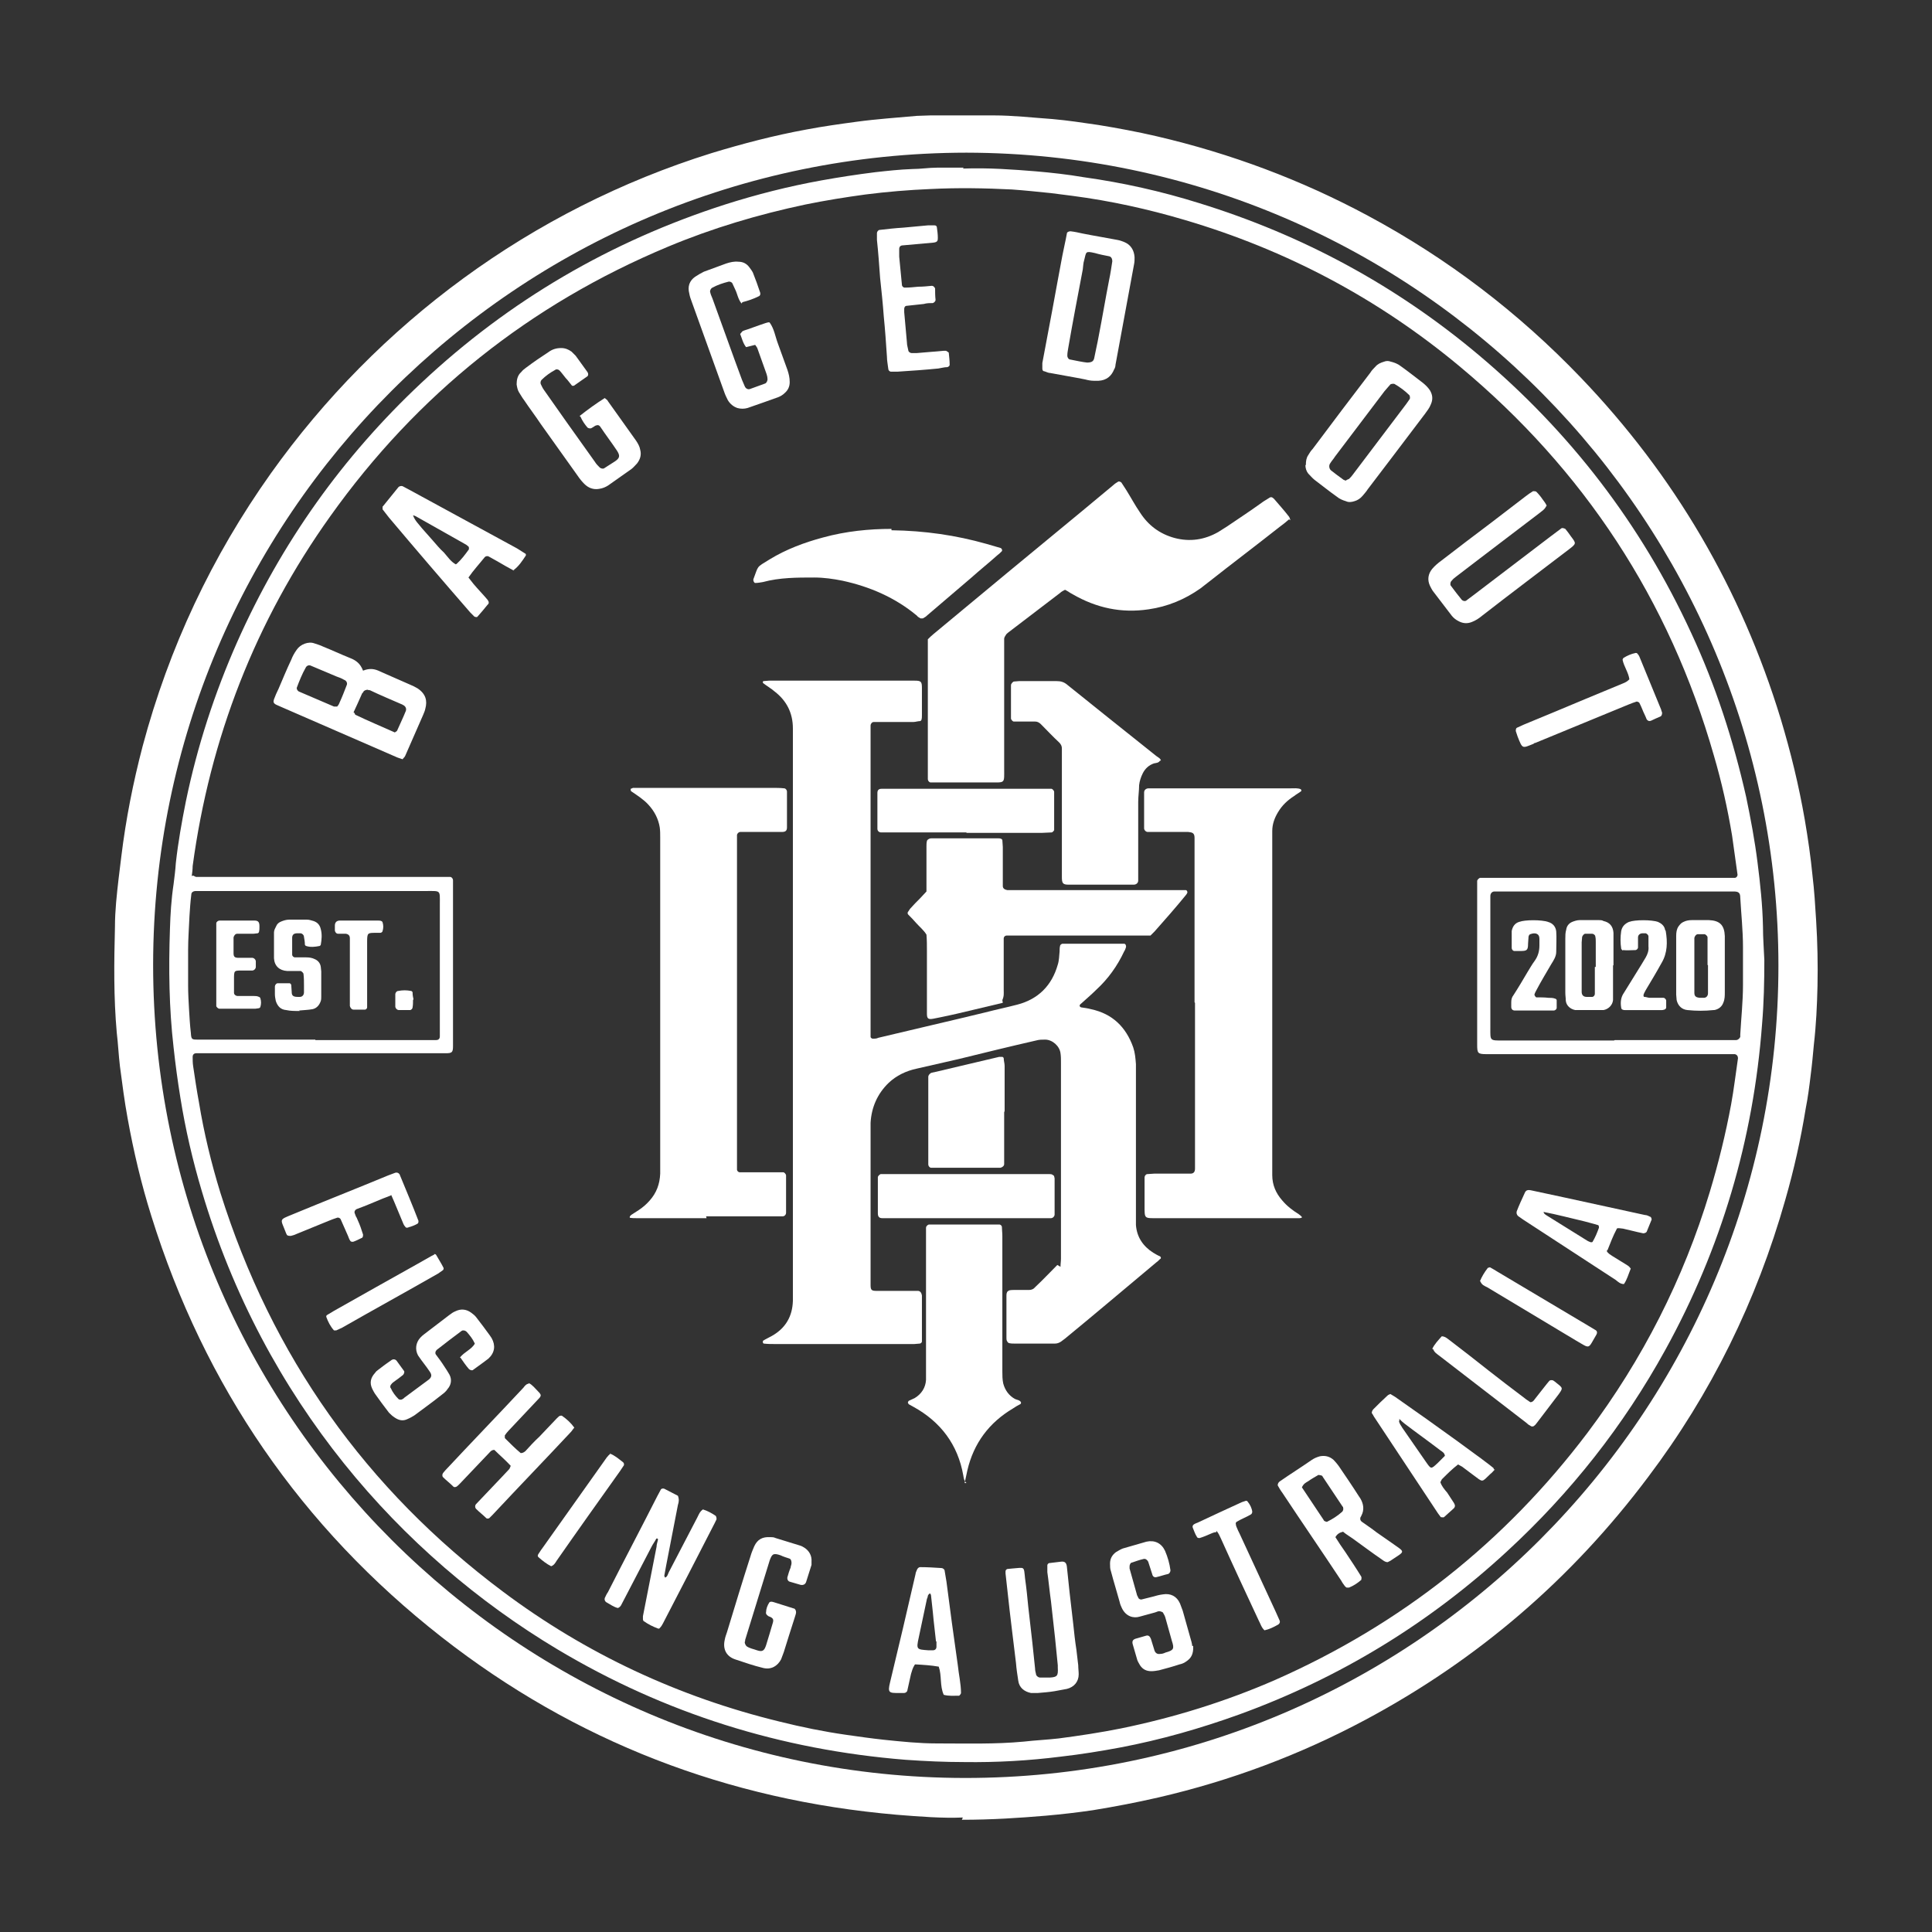 <svg viewBox="0 0 425.2 425.2" version="1.1" xmlns="http://www.w3.org/2000/svg">
  <rect x="0" y="0" width="425.2" height="425.2" fill="#333333" stroke="none"/>
  <defs>
    <style>
      .cls-1 {
        fill: #fff;
      }
    </style>
  </defs>
  
  <g>
    <g id="Layer_1">
      <g>
        <path d="M211.9,400c-4.4.2-9.5-.2-14.5-.6-37.2-3.2-70.8-16.1-100.2-39.1-30.9-24.2-52.2-55.2-63.9-92.7-2.2-7-3.9-14.2-5.2-21.4-.7-3.8-1.2-7.7-1.7-11.5-.3-2.5-.4-4.9-.7-7.4-.7-7.8-.6-15.5-.4-23.3,0-3.6.4-7.1.8-10.6.2-1.6.4-3.3.6-4.9,1-8.2,2.6-16.3,4.7-24.3,5.8-21.7,15.2-41.7,28.2-60,23.5-33,57.3-58.1,97-70.5,6.9-2.1,13.8-3.9,20.9-5.2,3.7-.7,7.3-1.2,11-1.7,4.4-.6,8.9-.9,13.3-1.3,1,0,2-.1,3-.1,4.6,0,9.3,0,13.9,0,4.3,0,8.6.5,12.9.8,3.4.3,6.7.8,10.1,1.3,4.3.7,8.6,1.5,12.9,2.5,16.3,3.8,31.8,9.6,46.5,17.5,17.5,9.4,33.1,21.3,46.8,35.6,20.6,21.5,35.3,46.6,44,75.1,2.2,7.3,4,14.7,5.3,22.2.7,4.1,1.3,8.2,1.7,12.3.4,3.3.6,6.6.8,9.9.3,4.8.4,9.6.3,14.4-.1,4.3-.3,8.6-.8,12.9-.2,2.2-.4,4.4-.7,6.7-.3,2.5-.6,4.9-1.1,7.4-1.1,6.8-2.6,13.5-4.5,20.1-6.3,22.2-16.3,42.6-30.2,61-16.8,22.4-37.5,40.2-62.2,53.4-14.4,7.7-29.6,13.4-45.6,17.1-4.8,1.1-9.5,2-14.4,2.8-3.4.5-6.9.9-10.3,1.2-5.9.5-11.9.9-18.5.9ZM212.7,33.6c-98.9.1-178.9,80.2-179,178.7,0,99.2,80.6,178.9,178.6,179,99.2.1,179.1-80.7,179.1-178.8,0-97.3-78.9-178.7-178.7-178.9Z" class="cls-1"></path>
        <path d="M211.9,37.1c5.9-.2,10.9.2,16,.6,3.5.3,7.1.7,10.6,1.3,8.6,1.2,17.1,3.1,25.4,5.7,22.7,7,43.3,18.1,61.5,33.4,20.1,16.9,35.8,37.3,46.8,61.2,5.4,11.6,9.3,23.7,12.1,36.1,1,4.8,1.9,9.6,2.5,14.4.6,4.7,1.1,9.4,1.2,14.1,0,2.5.2,5,.3,7.4,0,4.7-.1,9.4-.5,14.1-1.9,25.4-9,49.4-21.3,71.7-9.2,16.7-20.8,31.4-34.8,44.3-17.2,15.9-36.9,27.9-58.9,35.9-8.6,3.1-17.3,5.6-26.3,7.3-4.3.8-8.6,1.5-13,2-7.1.9-14.2,1.3-21.3,1.2-4.3,0-8.6-.2-12.9-.5-27.4-2.2-53-10.2-76.6-24.3-34.6-20.7-64.7-54.9-78.3-100.9-2-6.7-3.6-13.6-4.7-20.5-.6-3.7-1.1-7.4-1.5-11.1-1-8.7-1.1-17.3-.8-26,.1-3.3.3-6.6.8-9.9.2-1.6.4-3.1.5-4.7.5-4.5,1.3-9,2.2-13.5,2.5-12.1,6.3-23.8,11.3-35.1,9.7-21.8,23.2-40.8,40.6-57.1,19.3-18.1,41.6-31.1,66.8-39.2,6.9-2.2,14-4,21.2-5.3,3.9-.7,7.8-1.3,11.8-1.8,2.7-.3,5.4-.6,8.2-.7,1.8,0,3.6-.3,5.4-.3,2.2,0,4.5,0,5.9,0ZM42.5,192.7c.3.1.5.3.7.3.8,0,1.7,0,2.5,0,15.6,0,31.1,0,46.7,0,1.8,0,3.6,0,5.5,0,.4,0,.8,0,1.2,0,.3,0,.6.4.6.7,0,.5,0,1,0,1.5,0,11.4,0,22.8,0,34.3,0,.2,0,.5,0,.7,0,1.4-.2,1.6-1.6,1.6-.7,0-1.5,0-2.2,0-16.6,0-33.1,0-49.7,0-.7,0-1.3,0-2,0-.3,0-.7,0-1,0-.5,0-.8.3-.8.8,0,.7,0,1.3.1,2,.4,2.7.8,5.4,1.3,8.1,1.1,6.7,2.7,13.3,4.7,19.8,11.3,36,32,65.2,62.2,87.8,18.3,13.7,38.7,23.2,60.9,28.6,4.8,1.2,9.7,2.2,14.6,2.9,2.8.4,5.6.8,8.4,1.1,3.9.4,7.7.8,11.6.8,6.4,0,12.7.2,19.1-.4,2.6-.3,5.1-.4,7.7-.7,4.6-.6,9.2-1.3,13.7-2.2,11.7-2.4,23-5.9,34-10.7,27.6-12.2,50.5-30.3,68.7-54.4,12.1-16.1,21.1-33.8,26.9-53,1.9-6.3,3.5-12.8,4.7-19.3.6-3.3,1-6.7,1.5-10.1,0-.4-.2-.8-.7-.9-.8,0-1.7,0-2.5,0-16.7,0-33.4,0-50.1,0-.7,0-1.3,0-2,0-2,0-2.1-.2-2.1-2.1,0-11.5,0-23,0-34.5,0-.5,0-1,0-1.5,0-.3.4-.6.6-.7.8,0,1.7,0,2.5,0,17,0,34.1,0,51.1,0,.8,0,1.7,0,2.5,0,.3,0,.6-.3.6-.7-.4-2.9-.8-5.7-1.2-8.6-1-6-2.3-11.8-4-17.6-9.8-34.3-28.6-62.9-56-85.7-17.9-14.9-38.1-25.6-60.5-32.2-8.1-2.4-16.3-4.2-24.7-5.3-1.6-.2-3.1-.4-4.7-.6-2.9-.3-5.8-.6-8.6-.8-6-.3-11.9-.4-17.9-.1-4.8.2-9.6.6-14.3,1.2-4.4.6-8.8,1.3-13.2,2.2-10.4,2.2-20.5,5.2-30.3,9.3-30.4,12.7-55.2,32.5-74.3,59.3-16.5,23.1-26.5,48.9-30.3,77,0,.7-.1,1.5-.2,2.2ZM69.4,228.9c8,0,16,0,24.1,0,.8,0,1.7,0,2.5,0,.5,0,.8-.3.8-.8,0-.7,0-1.5,0-2.2,0-8.9,0-17.9,0-26.8,0-3.3.3-3-3.1-3-16.2,0-32.4,0-48.6,0-.7,0-1.3,0-2,0-.6,0-1,.3-1,.8-.2,1.6-.3,3.1-.4,4.7-.1,2.5-.3,5-.3,7.4,0,2.6,0,5.3,0,7.9,0,1.7.1,3.5.2,5.2.1,1.7.2,3.5.4,5.2.1,1.5.2,1.5,1.6,1.5.7,0,1.3,0,2,0,7.9,0,15.9,0,23.8,0ZM355.4,228.9h9.4c5,0,10.1,0,15.1,0,.7,0,1.5,0,2.2,0,.4,0,.8-.4.9-.7,0-.2,0-.3,0-.5.2-3.6.6-7.3.6-10.9,0-2.8,0-5.6,0-8.4,0-3.6-.4-7.3-.6-10.9,0-1-.4-1.3-1.4-1.3-.7,0-1.3,0-2,0-5.6,0-11.2,0-16.9,0-10.4,0-20.8,0-31.3,0-.8,0-1.7,0-2.5,0-.5,0-.9.4-.9,1,0,.6,0,1.2,0,1.7,0,9.1,0,18.2,0,27.3,0,2.9-.2,2.8,2.9,2.8,8.1,0,16.2,0,24.3,0Z" class="cls-1"></path>
        <path d="M233.4,278.8c0-.7.1-1.2.1-1.8,0-14.4,0-28.8,0-43.2,0-.7,0-1.3-.1-2-.2-1.6-1.8-3-3.4-3-.7,0-1.3,0-2,.2-5.7,1.3-11.4,2.7-17.1,4.1-3.1.7-6.1,1.4-9.2,2.1-2.3.5-4.4,1.5-6.1,3.1-2.5,2.4-3.8,5.4-4,8.8,0,.6,0,1.2,0,1.7,0,10.8,0,21.5,0,32.3,0,.6,0,1.2,0,1.7,0,1.1.2,1.3,1.3,1.3,2.5,0,5,0,7.4,0,.6,0,1.2,0,1.7,0,.5,0,.8.4.9,1,0,0,0,.2,0,.2,0,3.1,0,6.1,0,9.2,0,.2,0,.5,0,.7,0,.3-.3.5-.5.5-.4,0-.8.1-1.2.1-1.8,0-3.6,0-5.5,0-8.4,0-16.7,0-25.1,0-.8,0-1.6,0-2.5-.1,0,0-.2-.1-.2-.2,0-.1,0-.4,0-.4.6-.4,1.3-.7,2-1.1,3-1.7,4.5-4.3,4.6-7.7,0-.7,0-1.5,0-2.2,0-38.6,0-77.3,0-115.9,0-2.6,0-5.3,0-7.9,0-3.4-1.4-6.1-4-8.1-.8-.7-1.7-1.2-2.6-1.9,0,0,0-.1,0-.2,0,0,0-.2.1-.2.4,0,.8-.1,1.2-.1,3.1,0,6.1,0,9.2,0,7,0,13.9,0,20.9,0,.7,0,1.3,0,2,0,1.4,0,1.6.2,1.6,1.6,0,2,0,4,0,6,0,.3,0,.7-.1,1,0,.1-.2.3-.3.3-.5,0-1,.2-1.5.2-2.3,0-4.6,0-7,0-.6,0-1.2,0-1.7,0-.4,0-.7.4-.7.8,0,.7,0,1.3,0,2,0,21.4,0,42.9,0,64.3,0,.7,0,1.5,0,2.2,0,.2.3.4.5.4.4,0,.8,0,1.2-.2,7.9-1.9,15.8-3.7,23.6-5.6,2.3-.6,4.7-1.1,7-1.7,4.6-1.2,7.6-4.2,8.9-8.8.3-.9.3-2,.4-2.9,0-.4,0-.8.1-1.2,0-.2.2-.4.5-.5.2,0,.5,0,.7,0,4.1,0,8.1,0,12.2,0,.2,0,.5,0,.7,0,.3,0,.5.4.4.8-.1.3-.2.6-.4.9-1.5,3.2-3.5,6-6.1,8.4-1.1,1.1-2.3,2.1-3.5,3.2-.1,0-.2.3-.2.4,0,.1.2.2.3.3.7.1,1.5.2,2.2.4,4.7,1,7.7,3.9,9.3,8.4.4,1.2.5,2.4.6,3.7,0,.7,0,1.5,0,2.2,0,10.2,0,20.4,0,30.5,0,.9,0,1.8,0,2.7.2,2.7,1.6,4.7,3.8,6.1.5.3,1,.6,1.5.8.2.1.3.5,0,.6-.3.3-.6.6-.9.8-6.7,5.6-13.3,11.2-20,16.7-.3.2-.5.4-.8.6-.4.3-.9.5-1.4.5-.9,0-1.8,0-2.7,0-2.1,0-4.1,0-6.2,0-.4,0-.8,0-1.2-.1-.2,0-.4-.3-.5-.5-.1-.2-.1-.5-.1-.7,0-3.1,0-6.1,0-9.2,0-.2,0-.5.1-.7,0-.2.3-.4.5-.5.4-.1.8-.1,1.2-.1,1.1,0,2.2,0,3.2,0,.5,0,1-.2,1.3-.6,1.7-1.6,3.3-3.3,4.9-4.9Z" class="cls-1"></path>
        <path d="M262.9,220.6c0-11.3,0-22.7,0-34,0-.7,0-1.5,0-2.2,0-1.1-.5-1.2-1.4-1.3-1.7,0-3.5,0-5.2,0-1.2,0-2.5,0-3.7,0-.4,0-.8-.4-.8-.8,0-2.6,0-5.3,0-7.9,0-.6.5-.9,1-.9.7,0,1.3,0,2,0,9.8,0,19.5,0,29.3,0,.7,0,1.5-.1,2.2.2,0,0,0,.1.1.2,0,0,0,.2,0,.2-.5.4-1.1.7-1.6,1.1-1.4.9-2.6,2-3.5,3.5-.8,1.3-1.3,2.7-1.3,4.2,0,.7,0,1.5,0,2.2,0,23.8,0,47.6,0,71.5,0,.7,0,1.3,0,2,0,2.2.8,4,2.2,5.6,1,1.2,2.3,2.2,3.6,3,.3.2.5.4.7.6,0,0,0,.2,0,.2-.1,0-.3.1-.5.1-.6,0-1.2,0-1.7,0-9.8,0-19.7,0-29.5,0-3,0-2.9.2-2.9-2.8,0-1.8,0-3.6,0-5.5,0-.2,0-.5,0-.7,0-.3.3-.7.6-.7.5,0,1-.1,1.5-.1,2.2,0,4.3,0,6.5,0,.5,0,1,0,1.5,0,.7,0,1-.4,1-1.1,0-.8,0-1.7,0-2.5,0-11.3,0-22.7,0-34Z" class="cls-1"></path>
        <path d="M155.5,268.1c-5.1,0-10.3,0-15.4,0-.5,0-1,0-1.5-.1,0,0,0-.2,0-.2,0-.1.2-.3.3-.4.6-.4,1.1-.7,1.7-1.1.9-.6,1.7-1.3,2.4-2.1,1.5-1.7,2.2-3.6,2.3-5.9,0-.3,0-.7,0-1,0-24.3,0-48.6,0-73,0-.7,0-1.5-.1-2.2-.3-1.9-1.2-3.6-2.5-5-1.1-1.2-2.4-2-3.7-2.9-.1,0-.2-.2-.2-.4,0,0,0-.2,0-.2.1,0,.3-.1.5-.2.7,0,1.3,0,2,0,9.6,0,19.2,0,28.8,0,.8,0,1.6,0,2.5.1.3,0,.6.4.6.7,0,0,0,.2,0,.2,0,2.6,0,5.1,0,7.7,0,.7-.3,1-1.1,1-.7,0-1.3,0-2,0-1.9,0-3.8,0-5.7,0-.5,0-1,0-1.5,0-.3,0-.6.3-.7.6,0,.7,0,1.5,0,2.2,0,5,0,9.9,0,14.9,0,18,0,36.1,0,54.1,0,.8,0,1.7,0,2.5,0,.3.3.6.6.6.6,0,1.2,0,1.7,0,2.1,0,4.1,0,6.2,0,.6,0,1.2,0,1.7,0,.2,0,.6.4.6.7,0,2.7,0,5.5,0,8.2,0,.4-.3.8-.8.8-.7,0-1.5,0-2.2,0-4.9,0-9.8,0-14.6,0Z" class="cls-1"></path>
        <path d="M283.7,114.3c-.7.6-1.3,1.1-2,1.6-5.2,4.1-10.5,8.1-15.7,12.2-.6.5-1.2.9-1.8,1.4-3.4,2.4-7.2,4-11.4,4.6-6,.9-11.5-.3-16.7-3.3-.6-.3-1.1-.7-1.7-1-.4.2-.8.4-1.1.7-3.8,2.9-7.6,5.8-11.4,8.7-.2.2-.4.3-.5.5-.2.3-.4.6-.4.9,0,.7,0,1.5,0,2.2,0,8.8,0,17.5,0,26.3,0,3.4.3,3.1-3.1,3.1-3.8,0-7.6,0-11.4,0-.6,0-1.2,0-1.7,0-.3,0-.6-.4-.6-.7,0-.2,0-.3,0-.5,0-.5,0-1,0-1.5,0-8.9,0-17.7,0-26.6,0-.7,0-1.5,0-2.2.4-.4.8-.8,1.3-1.2,10.8-9,21.7-18,32.5-26.9,2.4-2,4.7-3.9,7.1-5.9.3-.3.7-.5,1-.7.1-.1.5,0,.7.2.4.6.7,1.1,1.1,1.7,1,1.6,1.9,3.3,3,4.9,1.8,2.8,4.3,4.7,7.6,5.6,3.4.9,6.6.4,9.6-1.3.6-.4,1.3-.8,1.9-1.2,2.5-1.7,5.1-3.4,7.6-5.2.5-.4,1.1-.7,1.7-1.1.4-.3.7-.2,1.1.2,1.1,1.3,2.2,2.5,3.2,3.8.2.2.3.6.4.9Z" class="cls-1"></path>
        <path d="M220.7,220.7c-2.1.5-4.2,1-6.3,1.5-2.5.6-5,1.2-7.5,1.7-.5.1-1,.2-1.5.3-1.1.2-1.4,0-1.4-1.1,0-1.7,0-3.3,0-5,0-3,0-6,0-8.9,0-1.2,0-2.3-.1-3.5-.6-1-1.5-1.7-2.3-2.6-.5-.6-1.1-1.2-1.7-1.8-.2-.2-.2-.5,0-.7.1-.2.3-.4.4-.6.7-.8,1.5-1.6,2.2-2.3.5-.5.9-1,1.4-1.5,0-.6,0-1.1,0-1.7,0-2.7,0-5.5,0-8.2,0-.4,0-.8.1-1.2,0-.2.3-.4.5-.5.2-.1.5-.1.7-.1,4.8,0,9.6,0,14.4,0,.2,0,.5,0,.7.1.1,0,.3.2.3.3,0,.5.1,1,.1,1.5,0,2.5,0,5,0,7.4,0,.4,0,.8,0,1.2,0,.6.5.8,1,.9.3,0,.7,0,1,0,.7,0,1.3,0,2,0,11.3,0,22.5,0,33.8,0,.8,0,1.6,0,2.5,0,.2,0,.4.4.3.6-.1.2-.2.4-.4.6-2.2,2.7-4.5,5.3-6.8,7.9-.3.3-.6.6-.9.9-.9,0-1.8,0-2.7,0-8.9,0-17.9,0-26.8,0-.7,0-1.5,0-2.2,0-.3,0-.6.3-.6.6,0,.7,0,1.3,0,2,0,3.1,0,6.3,0,9.4,0,.7.1,1.3-.3,2.2Z" class="cls-1"></path>
        <path d="M212.7,326.4c-.6-.6-.6-1.2-.7-1.7-1.2-6.8-5-11.8-11-15.1-.3-.2-.6-.3-.9-.5-.1,0-.2-.2-.3-.4,0-.1.1-.3.2-.4.4-.2.9-.4,1.3-.6,1.5-.9,2.4-2.3,2.5-4,0-.7,0-1.5,0-2.2,0-9.6,0-19.2,0-28.8,0-.8,0-1.7,0-2.5,0-.3.3-.6.6-.7.3,0,.7,0,1,0,4.5,0,9.1,0,13.6,0,.3,0,.7,0,1,0,.2,0,.5.3.5.5,0,.6.1,1.3.1,2,0,4.1,0,8.3,0,12.4,0,5.8,0,11.6,0,17.4,0,.9,0,1.8.2,2.7.4,1.5,1.3,2.7,2.6,3.4.4.2,1,.2,1.3.7,0,0,0,.2,0,.2,0,0,0,.1-.1.2-.6.3-1.1.6-1.7,1-5.2,3.1-8.6,7.6-10,13.6-.2.9-.4,1.8-.6,2.8Z" class="cls-1"></path>
        <path d="M255.3,167.4c-.3.5-.8.5-1.3.6-1.2.4-2,1.2-2.5,2.2-.4.8-.7,1.7-.8,2.6,0,1.2-.2,2.5-.2,3.7,0,5,0,10.1,0,15.1,0,.7,0,1.5,0,2.2,0,.5-.4.9-1,.9-.4,0-.8,0-1.2,0-4.1,0-8.3,0-12.4,0-.2,0-.5,0-.7,0-1.3,0-1.5-.3-1.5-1.7,0-.7,0-1.3,0-2,0-8,0-16,0-24.1,0-.7,0-1.5,0-2.2,0-.5-.2-.9-.6-1.3-1.4-1.3-2.7-2.7-4-4-.4-.4-.8-.6-1.3-.6-1.1,0-2.1,0-3.2,0-.5,0-1,0-1.5,0-.2,0-.6-.4-.6-.7,0,0,0-.2,0-.2,0-2.3,0-4.6,0-6.9,0-.2,0-.4.1-.5.1-.2.3-.4.5-.5.4,0,.8-.1,1.2-.1,2.7,0,5.5,0,8.2,0,1,0,1.7.2,2.5.9,2.7,2.2,5.4,4.3,8.1,6.5,3.8,3,7.6,6.1,11.4,9.1.4.3.9.5,1,1Z" class="cls-1"></path>
        <path d="M196.2,116.7c7.3.1,14.2,1.1,20.9,3,1,.3,2.1.6,3.1.9.3.1.5.6.2.8-.3.3-.6.6-.9.8-1.9,1.7-3.9,3.3-5.8,5-3.2,2.7-6.4,5.5-9.6,8.2-.3.3-.6.5-1,.7-.1,0-.3,0-.5,0-.3-.2-.6-.3-.8-.6-4.8-4-10.4-6.4-16.4-7.7-2-.4-4.1-.7-6.2-.7-3.8,0-7.6,0-11.3,1-.6.1-1.1.2-1.7.2-.2,0-.4-.4-.4-.6,0,0,0-.2,0-.2,1.2-3.1.5-2.5,3.6-4.4,3.6-2.2,7.6-3.7,11.7-4.8,5.1-1.4,10.2-1.9,15.1-1.9Z" class="cls-1"></path>
        <path d="M212.5,268.1c-5.4,0-10.7,0-16.1,0-.7,0-1.5,0-2.2,0-.7,0-1-.3-1-1.1,0-2.6,0-5.3,0-7.9,0-.3.4-.6.6-.7.8,0,1.6,0,2.5,0,10.9,0,21.8,0,32.7,0,.7,0,1.3,0,2,0,.2,0,.5,0,.7.2.1,0,.3.2.3.3,0,.1.1.3.1.5,0,2.6,0,5.3,0,7.9,0,.4-.4.8-.8.8-.7,0-1.5,0-2.2,0-5.5,0-11.1,0-16.6,0Z" class="cls-1"></path>
        <path d="M221,244.5c0,3.4,0,6.8,0,10.2,0,.5,0,1,0,1.5,0,.4-.4.7-.8.8-.2,0-.5,0-.7,0-4.5,0-9.1,0-13.6,0-.3,0-.7,0-1,0-.3,0-.6-.4-.6-.7,0-.4,0-.8,0-1.2,0-1.3,0-2.6,0-4,0-4.2,0-8.4,0-12.6,0-.5,0-1,0-1.5,0-.4.4-.8.7-.9.2,0,.3-.1.5-.1,4.8-1.1,9.6-2.3,14.4-3.4.2,0,.5,0,.7,0,.1,0,.3.2.3.3,0,.6.2,1.1.2,1.7,0,3.4,0,6.8,0,10.2Z" class="cls-1"></path>
        <path d="M212.7,183.2c-5.5,0-11.1,0-16.6,0-.7,0-1.5,0-2.2,0-.4,0-.8-.3-.8-.8,0-2.6,0-5.3,0-7.9,0-.6.3-.9.9-.9.7,0,1.3,0,2,0,11.1,0,22.1,0,33.2,0,.7,0,1.5,0,2.2,0,.2,0,.6.4.6.7,0,.2,0,.3,0,.5,0,2.5,0,5,0,7.4,0,.2,0,.4,0,.5-.1.2-.3.4-.5.5-.7,0-1.5.1-2.2.1-5.5,0-11.1,0-16.6,0Z" class="cls-1"></path>
        <path d="M79.9,147.6c1.5-.6,2.6-.4,3.8.2,2.2,1,4.4,1.9,6.6,2.9.5.2,1.1.5,1.6.8,1.8,1.2,2.2,2.7,1.7,4.5-.1.5-.3.9-.5,1.4-1.3,3-2.6,5.9-3.9,8.9-.1.3-.4.5-.6.8-.5-.2-1-.3-1.4-.5-8.5-3.7-17-7.4-25.5-11.1-.3-.1-.6-.3-.9-.4-.6-.3-.7-.6-.5-1.2.3-.8.6-1.5,1-2.3.9-2.1,1.8-4.3,2.8-6.4.3-.8.7-1.5,1.2-2.2.8-1.2,2.6-1.9,3.9-1.4.6.2,1.3.4,1.9.7,2,.8,3.9,1.7,5.9,2.5,1.3.5,2.3,1.2,2.9,2.8ZM77.9,156.8c.2.2.2.4.3.5,2.9,1.4,5.8,2.6,8.7,3.9.2-.2.4-.2.5-.4.6-1.4,1.3-2.8,1.9-4.3.2-.5,0-1-.5-1.3-.1,0-.3-.2-.4-.2-2.3-1-4.7-2-7-3.1-.1,0-.3,0-.5-.1-.2,0-.7.1-.9.4,0,.1-.2.3-.3.4-.6,1.4-1.3,2.9-1.9,4.2ZM74.2,155.5c.2-.2.4-.5.5-.8.6-1.3,1.1-2.6,1.6-3.9.2-.4,0-1-.6-1.2-.5-.3-1-.5-1.6-.7-1.9-.8-3.8-1.6-5.7-2.4-.4-.2-.9,0-1.1.4-.8,1.4-1.4,2.9-2,4.5,0,.2.1.6.5.8,2.6,1.1,5.1,2.2,7.7,3.3.1,0,.3,0,.5,0Z" class="cls-1"></path>
        <path d="M240.7,83.8c-.5,0-1.2-.1-1.9-.3-2.5-.5-5-.9-7.6-1.4-.5,0-1-.3-1.4-.4-.3,0-.4-.3-.4-.6,0-.4,0-.8,0-1.2.7-3.9,1.5-7.8,2.2-11.7.7-4,1.5-8,2.2-11.9.3-1.6.7-3.2,1-4.9,0-.3.4-.5.8-.5.9.1,1.8.3,2.7.5,2.5.5,5,.9,7.6,1.4.6.1,1.1.3,1.6.5,1.4.6,2.1,1.8,2.2,3.3,0,.5,0,1-.1,1.5-1.2,6.5-2.4,13-3.6,19.5-.2.9-.3,1.8-.5,2.7,0,.3-.1.7-.3,1-.6,1.5-1.7,2.4-3.4,2.5-.2,0-.5,0-1,0ZM239,79.8c1.2,0,1.6-.2,1.8-.9.3-1.6.7-3.2,1-4.9.8-4.1,1.5-8.3,2.3-12.4.3-1.4.5-2.8.7-4.1,0-.5-.2-1-.7-1.1-1-.2-2.1-.4-3.1-.7-2.2-.5-1.9-.3-2.4,1.6-.2.6-.2,1.3-.3,2-1.1,5.8-2.2,11.5-3.2,17.3-.1.6-.2,1.1-.2,1.7,0,.3.2.7.5.8,1.5.3,2.9.6,3.9.7Z" class="cls-1"></path>
        <path d="M287.4,102.3c0-.8.1-1.5.5-2.1.3-.5.6-1,1-1.4,4.2-5.6,8.4-11.2,12.7-16.8.3-.5.7-.9,1.1-1.3.5-.6,1.2-.9,1.9-1.1.5-.2,1-.2,1.5,0,.8.2,1.6.5,2.2,1,1.7,1.2,3.3,2.5,4.9,3.7.6.5,1.1,1,1.5,1.6.6,1,.7,2,.2,3.1-.3.8-.8,1.4-1.3,2.1-2.5,3.3-5,6.6-7.5,9.9-1.7,2.2-3.4,4.5-5.1,6.7-.3.5-.7.9-1.1,1.4-.5.6-1.1,1-1.8,1.2-.6.2-1.3.3-1.9,0-.7-.2-1.4-.5-2-1-1.7-1.2-3.3-2.5-4.9-3.7-.5-.4-.9-.9-1.4-1.4-.4-.5-.6-1.2-.6-1.8ZM296.2,105.7c.2-.1.5-.2.7-.3.3-.3.6-.6.8-.9,3.9-5.2,7.9-10.4,11.8-15.6.2-.3.5-.7.7-1,.2-.2.1-.7,0-.9-1-1-2.1-1.8-3.3-2.5-.2-.1-.8,0-.9.1-.4.5-.9,1-1.3,1.5-3.6,4.8-7.3,9.6-10.9,14.4-.3.5-.7.9-1,1.4-.4.5-.3,1.2.1,1.6.9.7,1.8,1.4,2.8,2.1.2.1.5.2.7.2Z" class="cls-1"></path>
        <path d="M340.3,111.4c-.4.8-1,1.1-1.6,1.6-4.3,3.3-8.7,6.6-13,9.9-1.7,1.3-3.4,2.6-5.1,3.9-.4.3-.8.6-1.1,1-.3.2-.4.9-.2,1.1.8,1.1,1.6,2.1,2.4,3.1.3.3.8.4,1.1.1.5-.4,1.1-.8,1.6-1.2,5.6-4.3,11.2-8.5,16.8-12.8.8-.6,1.6-1.2,2.4-1.8.2-.2.7,0,.9.1.4.5.8,1,1.2,1.6,1.2,1.6,1.3,1.6-.4,2.9-6.4,4.9-12.8,9.7-19.1,14.6-.7.6-1.5,1.1-2.3,1.4-1,.4-2,.3-2.9-.2-.6-.3-1.1-.7-1.5-1.2-1.4-1.8-2.8-3.7-4.2-5.5-.2-.3-.4-.7-.6-1.1-.6-1.3-.4-2.6.5-3.7.6-.7,1.3-1.3,2-1.8,3.6-2.8,7.2-5.5,10.9-8.3,2.6-2,5.1-3.9,7.7-5.9.5-.4,1.1-.8,1.6-1.1.2,0,.5,0,.7.1.5.5,1,1.1,1.4,1.7.3.4.7.9.9,1.4Z" class="cls-1"></path>
        <path d="M163.2,66.8c-.8-1-.9-2.1-1.4-3.1-.2-.4-.4-.9-.6-1.3-.1-.3-.6-.5-.9-.4-1.2.3-2.4.7-3.5,1.3-.4.2-.6.7-.5,1,.1.5.3.9.5,1.4,2.2,6,4.3,12,6.5,17.9.2.5.4.9.6,1.4.2.5.7.8,1.2.6,1.1-.4,2.2-.8,3.3-1.2.3-.1.6-.7.5-1.1,0-.3-.1-.7-.2-1-.7-1.9-1.3-3.7-2-5.6-.1-.3-.3-.5-.5-.8-.7.2-1.3.3-2,.5-.7-.9-.9-1.9-1.3-2.9.2-.2.3-.4.5-.6.4-.2.8-.3,1.1-.4,4.2-1.5,4.7-1.7,4.9-1.5,1,1.4,1.2,3,1.8,4.6.7,1.9,1.4,3.9,2.1,5.8.3.9.5,1.7.5,2.7,0,1-.4,1.8-1.1,2.4-.4.4-.9.7-1.4.9-2.2.8-4.5,1.6-6.8,2.4-.7.2-1.5.2-2.2,0-.9-.3-1.6-.9-2.1-1.7-.3-.6-.6-1.2-.8-1.8-2.4-6.7-4.8-13.3-7.2-20-.2-.5-.4-1.1-.5-1.7-.4-1.5,0-2.8,1.3-3.7.6-.4,1.3-.8,1.9-1.1,1.6-.6,3.3-1.2,4.9-1.8.9-.3,1.8-.5,2.7-.4,1,0,1.8.4,2.4,1.2.3.4.6.8.8,1.2.6,1.5,1.1,2.9,1.6,4.4.1.3,0,.7-.3.8-1.2.6-2.4,1-3.6,1.3Z" class="cls-1"></path>
        <path d="M127.5,91.6c1.9-1.5,3.7-2.8,5.6-4,.3.3.6.4.7.7,2.1,2.9,4.1,5.8,6.2,8.7.4.6.8,1.3.9,2,.3,1.1,0,2.1-.7,3-.4.4-.8.9-1.2,1.2-1.7,1.2-3.4,2.4-5.1,3.6-.6.4-1.3.7-2.1.8-1.2.2-2.3-.2-3.2-1.1-.5-.5-1-1.1-1.4-1.7-2.7-3.8-5.5-7.7-8.2-11.5-1.2-1.8-2.5-3.5-3.7-5.3-.4-.5-.7-1.1-1.1-1.7-.3-.5-.4-1.1-.5-1.7,0-1,.2-2,1-2.7.3-.4.7-.7,1.1-1,1.6-1.2,3.2-2.3,4.9-3.4.8-.6,1.7-.9,2.8-.9.9,0,1.6.3,2.3.8.3.3.6.6.9.9.9,1.2,1.7,2.4,2.6,3.6.2.3.2.7,0,.9-1,.7-2,1.4-3,2.1,0,0-.4,0-.4,0-.5-.6-.9-1.2-1.4-1.7-.5-.6-.9-1.2-1.4-1.7-.2-.2-.7-.3-.9-.1-1.1.6-2.1,1.3-3,2.2-.2.2-.3.6-.2.9.2.4.4.9.7,1.3,1.7,2.4,3.3,4.7,5,7.1,2.1,2.9,4.1,5.8,6.2,8.7.3.5.7.9,1.1,1.3.2.2.7.3.9.2.8-.5,1.7-1.1,2.5-1.6,1-.7,1.1-1.2.4-2.3-1.2-1.8-2.5-3.5-3.7-5.3-.3-.4-.6-.4-1.1-.2-.3.2-.6.4-.8.5-.3.2-.8,0-.9-.1-.6-.7-1.1-1.4-1.6-2.5Z" class="cls-1"></path>
        <path d="M113.3,125.7c-.7-.4-1.3-.7-2-1.1-1.2-.7-2.4-1.4-3.7-2.1-.3-.2-.7-.1-.9.1-1.2,1.5-2.5,2.9-3.6,4.5.4.5.7.9,1.1,1.4,1,1.2,2.1,2.3,3.1,3.5.3.4.4.8,0,1.1-.7.9-1.5,1.8-2.2,2.6-.1.2-.5.1-.7,0-.3-.3-.6-.6-.9-.9-6-6.9-12-13.9-17.9-20.9-.5-.6-.9-1.2-1.4-1.8,0-.1,0-.3,0-.5,0,0,0-.2.1-.2,1.1-1.4,2.3-2.8,3.4-4.2.2-.2.6-.3.9-.2.5.3,1,.5,1.5.8,7.9,4.3,15.8,8.6,23.7,12.9.6.4,1.3.8,1.9,1.2,0,0,.1.3,0,.4-.8,1.2-1.5,2.3-2.7,3.2ZM100.5,124.1c1.1-1,1.9-2.1,2.7-3.2,0,0,0-.2,0-.2,0-.2,0-.4-.1-.4-.3-.3-.6-.5-1-.7-3.4-1.9-6.7-3.8-10.1-5.7-.3-.2-.7-.4-1.1-.5.4,1.2,1.3,2,2,2.9.8.9,1.5,1.7,2.3,2.6.8.9,1.6,1.9,2.5,2.7.8.9,1.5,2,2.6,2.6Z" class="cls-1"></path>
        <path d="M149.2,329.2c.3.8.2,1.4,0,2-.9,4.5-1.7,8.9-2.6,13.4-.1.7-.3,1.5-.4,2.2,0,.1.1.3.2.4.5-.2.6-.8.8-1.2,2.1-4,4.2-8.1,6.3-12.1.3-.6.5-1.2,1.2-1.7,1,.3,1.9.8,2.8,1.4.1.1.2.4.2.7,0,.2-.2.4-.3.7-3.8,7.4-7.6,14.8-11.5,22.3-.2.4-.4.7-.7,1,0,.1-.3.2-.4.1-1.1-.4-2.1-.9-3.1-1.6-.1,0-.2-.3-.2-.4,0-.2,0-.5,0-.7,1-5.1,2-10.2,3-15.3,0-.5.2-1,.3-1.5,0-.2,0-.3-.2-.3,0,0-.2,0-.2.1-.3.6-.7,1.1-1,1.7-2.1,4-4.2,8.1-6.3,12.1-.3.5-.4,1.1-1.1,1.4-.9-.2-1.7-.8-2.6-1.3-.3-.2-.4-.6-.3-.9.2-.4.4-.9.7-1.3,3.6-7.1,7.3-14.1,10.9-21.2.2-.4.5-.9.7-1.3.1-.3.6-.4.9-.2,1,.5,1.9,1,2.9,1.5Z" class="cls-1"></path>
        <path d="M295.6,337.1c-.8.2-1.3.5-1.7,1.2.7,1.1,1.4,2.2,2.2,3.3,1.2,1.8,2.4,3.6,3.5,5.4.1.2,0,.5,0,.7-.8.7-1.7,1.3-2.7,1.7-.1,0-.3,0-.5,0-.1,0-.3-.2-.4-.3-.3-.4-.6-.8-.8-1.2-4.3-6.5-8.7-12.9-13-19.4-.4-.5-.7-1.1-1-1.6,0-.4.2-.7.5-.9,2.3-1.6,4.7-3.1,7-4.7.6-.4,1.1-.6,1.8-.8,1.1-.2,2.1,0,3,.8.4.4.8.9,1.1,1.3,1.5,2.2,3,4.4,4.4,6.6.1.2.3.4.4.6.7,1.2.9,2.5.2,3.8,0,.1-.2.3-.2.4-.1.3,0,.7.3.9,1.1.8,2.2,1.5,3.2,2.3,1.1.8,2.2,1.5,3.3,2.3,3.2,2.3,3.2,1.7-.2,4-.2.1-.4.2-.6.3-.6,0-1-.4-1.3-.6-2.2-1.5-4.3-3.1-6.4-4.6-.7-.5-1.4-.9-2-1.4ZM286.5,327.3c1.6,2.4,3.2,4.8,4.8,7.2,0,.1.2.3.3.3.1,0,.3.2.5.1,1.2-.6,2.3-1.3,3.3-2.2.2-.2.3-.6.2-.9,0,0,0-.2-.1-.2-1.5-2.2-2.9-4.4-4.4-6.6,0-.1-.2-.3-.4-.3-.2,0-.5-.2-.7,0-.7.4-1.4.8-2.1,1.3-.5.3-1,.5-1.4,1.4Z" class="cls-1"></path>
        <path d="M116.4,304.4c.8.4,1.4,1.2,2,1.8.8.8.8,1,0,1.8-2.2,2.3-4.3,4.6-6.5,6.9-.3.3-.5.6-.8,1,0,.1,0,.3,0,.5,0,0,0,.1.1.2,1.1,1.1,2.2,2.2,3.4,3.2.5,0,.7-.2,1-.4,1-1.1,2-2.2,3.1-3.2,1.2-1.3,2.5-2.6,3.8-4,.2-.2.5-.5.7-.6.1,0,.4-.1.5,0,1,.7,1.9,1.5,2.7,2.6-.3.3-.5.7-.8,1-5.7,6.1-11.5,12.1-17.2,18.2-.2.2-.5.5-.7.7-.1.1-.5.2-.7,0-.7-.7-1.5-1.3-2.2-2-.3-.3-.3-.8,0-1.1,1.9-2,3.9-4.1,5.8-6.1.5-.5,1-1.1,1.5-1.6.1-.2.2-.4.3-.7-1.2-1.3-2.5-2.4-3.6-3.5-.6,0-.8.3-1,.5-1.9,2-3.9,4.1-5.8,6.1-.5.5-.9,1-1.4,1.4-.2.2-.7.3-.9,0-.7-.7-1.5-1.3-2.2-2-.2-.2-.2-.6,0-.9.2-.2.3-.4.5-.6,5.7-6.1,11.5-12.1,17.2-18.2.3-.4.6-.8,1.2-.9Z" class="cls-1"></path>
        <path d="M232.8,366.5c-.2-1.9-.4-3.9-.6-6-.3-2.7-.6-5.4-.9-8.1-.3-2.1-.5-4.3-.8-6.4,0-.5,0-1,0-1.5,0-.2.2-.5.5-.5.8-.1,1.6-.2,2.5-.3.8-.1,1.2.2,1.3,1.1.2,1.9.4,3.8.6,5.7.3,2.3.5,4.6.8,6.9.2,1.9.4,3.8.7,5.7.1,1.1.3,2.3.4,3.4,0,.7.1,1.3.1,2,0,1.6-1,2.8-2.6,3.2-.9.2-1.8.3-2.7.5-1.2.2-2.5.3-3.7.4-.5,0-1,0-1.5,0-1.5-.3-2.6-1.2-2.8-2.7-.2-1.3-.4-2.6-.5-3.9-.3-2.5-.6-4.9-.9-7.4-.2-1.4-.3-2.8-.5-4.2-.3-2.7-.6-5.4-.9-8.1,0-.2,0-.3,0-.5,0-.2.2-.5.5-.5.3,0,.7-.1,1-.1,2.8-.2,2.5-.6,2.8,2.2.3,2.1.5,4.1.7,6.2.3,2.6.6,5.3.9,7.9.2,1.9.4,3.8.6,5.7,0,.4.1.8.2,1.2,0,.4.5.8.9.8.7,0,1.5,0,2.2,0,1.6-.1,1.8-.4,1.7-2.2Z" class="cls-1"></path>
        <path d="M169.6,338.3c.3,0,.7,0,1.1.2,1.7.5,3.5,1.1,5.2,1.6.4.1.8.3,1.1.5,1.1.7,1.7,1.8,1.6,3.1,0,.2,0,.5,0,.7-.4,1.3-.8,2.5-1.2,3.8-.2.5-.6.7-1.2.6-.8-.2-1.6-.5-2.4-.7-.4-.1-.6-.6-.5-1,.2-.7.4-1.4.7-2.1,0-.3.2-.6.2-1,0-.4-.1-.9-.5-1-.6-.2-1.3-.4-1.9-.7-1.7-.6-1.9-.2-2.4,1.1-1.8,5.8-3.6,11.7-5.4,17.5,0,.2,0,.3-.1.5,0,.3.2.7.4.9.7.5,1.5.6,2.3.9,1.2.4,1.6.1,2-1.1.5-1.6,1-3.3,1.5-5,.2-.7,0-1-.7-1.3-.1,0-.3-.1-.4-.2-.3-.2-.5-.5-.4-.8,0-.7.3-1.5.7-2.1,0-.1.3-.2.4-.2.4,0,.8.2,1.2.3,1.3.4,2.5.8,3.8,1.2.3,0,.5.5.5.8,0,.4-.2.8-.3,1.2-.8,2.5-1.6,5-2.4,7.6-.2.5-.4,1.1-.6,1.6-.8,1.5-2.2,2.3-3.9,1.9-2.1-.5-4.1-1.2-6.2-1.9-1.8-.6-2.8-2.1-2.3-4.3.1-.6.3-1.1.5-1.7,1.7-5.6,3.4-11.2,5.2-16.8.2-.7.5-1.4.8-2.1.7-1.5,1.8-2.1,3.5-2Z" class="cls-1"></path>
        <path d="M197.5,81.8c-.4,0-.9,0-1.4,0-.3,0-.6-.3-.6-.6-.1-.9-.3-1.8-.3-2.7-.2-3-.4-5.9-.7-8.9-.2-2.8-.5-5.6-.8-8.4-.2-2.8-.4-5.6-.7-8.4,0-.5,0-1,0-1.5,0-.3.3-.7.6-.7,1.7-.2,3.5-.4,5.2-.5,1.8-.2,3.6-.3,5.4-.5.5,0,1,0,1.5,0,.3,0,.5.2.5.5.1.7.2,1.5.2,2.2,0,.6,0,1-1,1.1-2.2.2-4.4.4-6.7.6-.5,0-.8.3-.8.8,0,.6,0,1.2,0,1.7.2,2.1.4,4.1.6,6.2,0,.3.3.6.6.6,1,0,2-.1,3-.2,1,0,2-.1,3-.2.3,0,.6.3.7.6,0,.8,0,1.6.1,2.5,0,.3-.3.6-.6.7-.7,0-1.3,0-2,.2-1.2.1-2.5.3-3.7.4-.4,0-.6.3-.6.7,0,.2,0,.5,0,.7.2,2.2.4,4.5.6,6.7,0,.6.2,1.1.3,1.7,0,.3.4.6.7.6.4,0,.8,0,1.2,0,2-.2,4-.3,5.9-.5.2,0,.3,0,.5,0,.2.1.5.3.6.4.1.9.2,1.8.2,2.7,0,.2-.2.4-.5.5-.7,0-1.3.2-2,.3-3,.3-5.9.5-9,.7Z" class="cls-1"></path>
        <path d="M201.3,366.4c-.5.8-.6,1.4-.8,2-.3,1.2-.5,2.4-.8,3.6,0,.3-.4.6-.7.6-.4,0-.8,0-1.2,0-2.1,0-2.5,0-1.9-2.4,1.9-7.9,3.8-15.9,5.6-23.8,0-.3.2-.6.3-.9.1-.3.4-.6.7-.6,1.6,0,3.1.1,4.7.2.3,0,.7.3.7.6.1.8.3,1.6.4,2.4.4,3,.8,6.1,1.2,9.1.4,3.1.9,6.2,1.3,9.3.2,2,.7,4.1.7,6.1,0,.2-.3.5-.4.6-1.2,0-2.3.1-3.4-.2-.9-2-.4-4.2-1.1-6.2-1.7-.3-3.4-.4-5.2-.5ZM206,361.3c-.2-2-.5-4.2-.7-6.5-.1-1.2-.3-2.5-.4-3.7,0-.1-.1-.3-.2-.4,0-.1-.4.2-.5.5,0,.2-.1.5-.2.7-.6,2.8-1.2,5.6-1.8,8.5-.6,2.7-.4,2.6,2.1,2.8.3,0,.7,0,1,0,.5,0,.8-.3.8-.8,0-.3,0-.7,0-1.2Z" class="cls-1"></path>
        <path d="M353.6,275.3c.3.6.8.8,1.2,1.1,1.1.7,2.3,1.4,3.4,2.1.3.2.5.4.7.7-.5,1.2-.8,2.4-1.5,3.4-.8,0-1.3-.5-1.8-.9-6.8-4.4-13.6-8.9-20.4-13.3-.3-.2-.7-.5-1-.7-.4-.3-.5-.7-.4-1.1.5-1.3,1.1-2.6,1.7-3.9.3-.8.7-.9,1.6-.7,2.3.5,4.7,1,7,1.5,6,1.3,11.9,2.6,17.9,3.9.4,0,.8.2,1.2.4.2,0,.3.5.3.6-.4.9-.7,1.8-1.1,2.7-.1.2-.6.4-.9.3-1.5-.3-2.9-.7-4.3-1-.3,0-.6-.1-1-.1-.1,0-.4,0-.4.2-.8,1.5-1.4,3.1-2,4.6ZM339.7,266.6c0,.5.4.7.7.9,3,1.9,6,3.7,9,5.6.2.1.4.2.7.3.1,0,.4,0,.4-.1.6-1,1-2,1.4-3.1,0-.2,0-.6-.3-.6-.9-.3-1.9-.5-2.9-.8-3-.7-6-1.5-9.1-2.1Z" class="cls-1"></path>
        <path d="M329,323.4c-.3.3-.6.7-1,1-2,1.9-1.5,1.9-3.8.2-.8-.6-1.6-1.2-2.4-1.8-.3-.2-.6-.3-.9-.5-1.3,1-2.4,2.1-3.5,3.2-.2.2-.2.4-.4.7.3.9.9,1.6,1.5,2.3.5.8,1,1.5,1.5,2.3.3.5.3.9-.2,1.3-.7.6-1.3,1.2-2,1.8-.1.1-.5,0-.7,0-.2-.3-.4-.5-.6-.8-4.7-7.1-9.4-14.2-14.1-21.3-.2-.3-.3-.6-.5-.8,0-.4.2-.7.4-.9,1-1,2-2,3-2.9.2-.2.4-.3.7-.4.3.2.7.4,1,.6,9.2,6.4,20.6,14.7,21.7,15.7,0,0,0,.1.1.3ZM307.9,312.4c0,.2,0,.2-.1,0,0,0,.1,0,.2,0,0,.2-.2.5,0,.7.1.4.4.7.6,1.1,1.7,2.5,3.5,5,5.2,7.5,1.2,1.7,1.1,1.7,2.7.2.5-.5,1-1,1.5-1.5-.1-.7-.6-.9-1-1.2-2.6-2-5.3-3.9-7.9-5.9-.4-.3-.7-.6-1.1-1Z" class="cls-1"></path>
        <path d="M101.2,298.8c1-1.3,2.6-1.8,3.3-3.1-.5-1.1-1.1-1.8-1.8-2.6-.3-.3-.8-.4-1.1-.2-1.9,1.4-3.7,2.8-5.5,4.2-.3.3-.4.8-.1,1.1.6.8,1.2,1.6,1.7,2.4.4.6.8,1.2,1.2,1.9.6,1.1.4,2.3-.4,3.2-.3.5-.8.9-1.2,1.2-2,1.6-4.1,3.1-6.1,4.6-.5.3-1,.6-1.5.8-1,.5-1.9.3-2.8-.3-.5-.3-.9-.7-1.3-1.1-1.1-1.4-2.1-2.8-3.1-4.2-.2-.3-.4-.7-.6-1.1-.6-1.3-.3-2.4.6-3.4.2-.3.4-.5.7-.7,1-.8,2-1.5,3-2.2.3-.2.8-.2,1.1.2.5.7,1.1,1.5,1.6,2.2.2.2,0,.7-.2.9-.6.5-1.3,1-2,1.5-.3.2-.5.4-.7.7-.1.2-.2.5,0,.7.4.9,1,1.7,1.7,2.4.2.2.7.2.9,0,.1,0,.3-.2.4-.3,1.8-1.3,3.6-2.7,5.4-4,.7-.6.6-1.1.2-1.7-.2-.3-.5-.7-.7-1-.4-.5-.8-1.1-1.2-1.6-.2-.3-.5-.7-.7-1-.7-1.3-.5-2.8.5-3.9.3-.3.6-.6.9-.8,1.8-1.4,3.7-2.8,5.5-4.2.4-.3.8-.6,1.3-.8,1.2-.6,2.4-.5,3.5.3.4.3.8.6,1.1,1,1,1.3,2,2.6,3,4,.1.2.3.4.4.6.9,1.6.7,3.2-.7,4.5-.4.3-.8.6-1.2.9-.7.5-1.5,1.1-2.2,1.6-.2.2-.7,0-.9-.2-.7-.8-1.3-1.7-2-2.7Z" class="cls-1"></path>
        <path d="M262.6,362.2c.1,1.9-.5,2.8-1.6,3.5-.4.3-.9.5-1.4.6-1.5.5-3,.9-4.5,1.3-.6.1-1.1.2-1.7.2-1.1,0-1.9-.4-2.5-1.3-.3-.5-.6-1-.7-1.5-.3-1-.6-2.1-.9-3.1-.2-.7,0-1.1.8-1.3.7-.2,1.4-.4,2.1-.6.6-.2.9.2,1.1.7.3.9.5,1.7.8,2.6.2.5.6.8,1.2.7.4,0,.8-.1,1.2-.3,1.8-.5,2-.8,1.4-2.6-.5-1.7-.9-3.3-1.4-5-.1-.4-.3-.8-.5-1.1,0-.2-.6-.4-.9-.4-.3,0-.6.2-1,.3-1.1.3-2.2.6-3.3.9-1.3.4-3,0-3.9-1.9-.2-.4-.4-.9-.5-1.4-.6-2.2-1.3-4.4-1.9-6.7-.2-.5-.2-1.1-.2-1.7,0-1.1.5-1.9,1.3-2.5.5-.3,1-.6,1.5-.8,1.7-.5,3.5-1,5.2-1.5,1.8-.4,3.3.3,4.1,2,.6,1.4,1,2.8,1.2,4.3,0,.3-.2.7-.5.8-.9.2-1.7.5-2.6.7-.4.1-.8-.1-.9-.6-.3-.9-.6-1.9-.9-2.8-.2-.4-.6-.7-1-.6-.9.2-1.7.5-2.6.8-.3,0-.5.5-.5.8,0,.2,0,.3,0,.5.5,1.9,1.1,3.8,1.6,5.7,0,.2.2.4.3.7.1.3.5.5.8.4.8-.2,1.6-.4,2.4-.6.7-.2,1.4-.4,2.2-.5,1.7-.3,3.1.4,3.8,2,.2.5.4,1.1.6,1.6.6,2.1,1.2,4.3,1.8,6.4.2.6.3,1.3.3,1.4Z" class="cls-1"></path>
        <path d="M358.6,149.5c-.2-1.5-1.2-2.8-1.5-4.3,0-.1.1-.3.2-.4.8-.5,1.7-.9,2.7-1.1.1,0,.3,0,.4.2.2.2.3.4.4.6,1.6,3.9,3.2,7.8,4.8,11.7,0,.2.2.5.2.7,0,.3-.1.7-.4.8-.7.3-1.4.6-2,.9-.5.2-.8,0-1-.3-.3-.8-.7-1.5-1-2.3-.2-.5-.4-.9-.6-1.3-.1-.2-.5-.3-.6-.3-.6.2-1.2.4-1.9.7-6.8,2.8-13.6,5.6-20.4,8.4-.2,0-.3.1-.4.2-2.5,1-2.4,1.2-3.5-1.6-.1-.4-.3-.8-.4-1.2,0-.3,0-.7.4-.8.4-.2.9-.4,1.3-.6,4.6-1.9,9.2-3.8,13.7-5.7,2.7-1.1,5.5-2.3,8.2-3.4.5-.2.9-.4,1.3-.8Z" class="cls-1"></path>
        <path d="M86,263.1c-.7.3-1.3.5-1.8.7-1.9.8-3.8,1.6-5.7,2.3-.4.2-.6.6-.4,1,.1.3.2.6.4.9.4.9.8,1.8,1.1,2.8.1.3.2.6.3.9,0,.3,0,.7-.4.8-.6.3-1.2.6-1.8.8-.2,0-.5,0-.6-.2-.3-.4-.4-.9-.6-1.3-.5-1.1-1-2.3-1.5-3.4-.1-.3-.5-.5-.8-.4-.6.2-1.2.4-1.9.7-2.4,1-4.7,1.9-7.1,2.9-.4.2-.8.3-1.2.4-.3,0-.8,0-.9-.3-.1-.2-.2-.4-.3-.7-1.1-2.8-1.4-2.5,1.5-3.7,7-2.9,14.1-5.7,21.1-8.6.5-.2,1.1-.4,1.6-.6.3-.1.7,0,.9.3,0,0,.1.1.1.2,1.4,3.4,2.8,6.7,4.1,10.1,0,.2,0,.5-.2.6-.5.3-1,.5-1.6.7-.2,0-.5.2-.7.2-.1,0-.3,0-.4-.2-.2-.2-.3-.4-.4-.6-.7-1.6-1.3-3.2-2-4.8-.2-.5-.4-.9-.7-1.6Z" class="cls-1"></path>
        <path d="M267.7,337.2c-.6,0-1.1.3-1.6.5-.7.3-1.4.6-2.1.8-.2,0-.5,0-.6-.3-.4-.6-.6-1.3-.9-2-.1-.3,0-.6.4-.8.2-.1.4-.2.7-.3,3.2-1.5,6.4-3,9.7-4.5.3-.1.6-.2.9-.3.1,0,.3,0,.4.2.5.6.9,1.4,1,2.2,0,.2-.1.5-.3.6-1,.6-2.1,1-3.1,1.6-.2.1-.3.4-.2.6,0,.2.1.5.2.7.2.5.4.9.6,1.3,2.7,5.8,5.3,11.5,8,17.3.3.6.5,1.2.8,1.8.2.4,0,.8-.4,1-.9.5-1.9,1-2.9,1.2-.7-.6-.9-1.5-1.3-2.2-2.8-6-5.6-12-8.3-18-.3-.6-.5-1.2-1-1.7Z" class="cls-1"></path>
        <path d="M315.2,296.9c.5-1.1,1.4-2,2.1-2.8.6,0,1,.3,1.4.6,3,2.3,6,4.6,9,7,2.4,1.9,4.8,3.7,7.3,5.6.6.5,1.2.9,1.8,1.3.5,0,.8-.4,1-.7.9-1.1,1.7-2.2,2.6-3.3.2-.2.3-.4.5-.6.2-.3.6-.3.9-.2.3.2.6.4.8.6,1.4,1.1,1.4,1.1.4,2.5-1.6,2.1-3.2,4.2-4.8,6.3-.2.3-.4.5-.7.7-.1,0-.3.1-.5,0-.4-.2-.7-.4-1-.7-6.4-4.9-12.8-9.9-19.2-14.8-.5-.4-1.1-.7-1.4-1.5Z" class="cls-1"></path>
        <path d="M95.5,276c.2,0,.4,0,.5.2.5.9,1.1,1.8,1.6,2.8.1.2,0,.5-.2.6-.3.2-.7.5-1,.7-7,4-14.1,7.9-21.1,11.9-.4.2-.9.4-1.3.6-.1,0-.4,0-.5,0-.8-.9-1.3-1.9-1.7-3,0-.1,0-.3.2-.4.5-.3,1-.6,1.5-.9,6.2-3.5,12.4-7,18.5-10.4,1-.6,2-1.1,3-1.7.2-.1.4-.2.6-.3Z" class="cls-1"></path>
        <path d="M134.2,319.9c1.1.4,2,1.2,2.9,1.9.2.1.3.5.2.7-.3.4-.5.8-.8,1.2-4.7,6.6-9.4,13.2-14,19.8-.3.5-.6,1-1.2,1.2-1-.5-1.9-1.2-2.8-2-.2-.2-.2-.4,0-.7.4-.6.7-1.1,1.1-1.6,4.4-6.2,8.8-12.4,13.2-18.6.5-.7.9-1.4,1.6-1.9Z" class="cls-1"></path>
        <path d="M325.7,282c.4-1,1-2,1.7-2.9,0-.1.3-.1.5-.2.5.3,1.1.6,1.7,1,6.7,4,13.3,7.9,20,11.9.5.3,1,.6,1.5.9.4.2.5.6.2,1.1-1.9,3.2-1.2,3.1-4.5,1.2-6.5-3.9-13-7.8-19.5-11.7-.6-.3-1.2-.5-1.5-1.3Z" class="cls-1"></path>
        <path d="M66,222.5c-1.2,0-2.1,0-3-.2-1.2-.1-1.9-.8-2.3-2-.1-.5-.2-1-.2-1.5,0-.6,0-1.2,0-1.7,0-.3.3-.7.6-.7.8,0,1.6,0,2.5,0,0,0,.2,0,.2,0,.1.1.3.2.3.4,0,.5.1,1,.1,1.5,0,.7.2,1.1,1.3,1.1.2,0,.3,0,.5,0,.5,0,.9-.4.9-1,0-.5,0-1,0-1.5,0-.8,0-1.6-.1-2.5,0-.3-.4-.6-.6-.7-.7,0-1.3,0-2,0-.3,0-.7,0-1,0-1.7-.1-2.8-1.1-2.9-2.8,0-1.9,0-3.8,0-5.7,0-.5.3-1,.5-1.4.2-.5.6-.8,1.1-1,.5-.2,1.1-.4,1.7-.4,1.3,0,2.6,0,4,0,.5,0,1,.2,1.4.3.9.3,1.4.9,1.6,1.8.3,1.1.2,2.3,0,3.4,0,.1-.2.3-.3.3-1,.2-2,.3-2.9,0-.1,0-.3-.2-.3-.3,0-.6-.1-1.1-.2-1.7,0-.4-.4-.8-.8-.8-.2,0-.5,0-.7,0-.7,0-1.1.3-1.1,1,0,1.2,0,2.5,0,3.7,0,.3.3.6.6.6.8,0,1.6,0,2.5,0,.7,0,1.3.1,1.9.4.7.3,1.2.9,1.3,1.7,0,.3.1.7.1,1,0,1.8,0,3.6,0,5.5,0,.3,0,.7-.1,1-.3.9-.9,1.6-1.8,1.8-1.1.2-2.1.2-3,.3Z" class="cls-1"></path>
        <path d="M47.6,212.3c0-2.6,0-5.3,0-7.9,0-.4,0-.8,0-1.2,0-.3.4-.6.7-.6.2,0,.3,0,.5,0,2.4,0,4.8,0,7.2,0,.9,0,1.1.4,1.1,1.3,0,.4,0,.8-.1,1.2,0,.1-.2.3-.3.3-.3,0-.6.1-1,.1-1.2,0-2.3,0-3.5,0-.4,0-.7.4-.8.8,0,1.2,0,2.3,0,3.5,0,.8.3,1,1.1,1,1,0,2,0,3,0,.4,0,.8.4.8.8,0,.4,0,.8,0,1.2,0,.4-.4.8-.8.8-.6,0-1.2,0-1.7,0-2.4,0-2.3-.2-2.3,2.2,0,.9,0,1.8,0,2.7,0,.4.4.7.8.7,1.2,0,2.3,0,3.5,0,.4,0,.8,0,1.2.2.1,0,.3.2.3.3.2.6.2,1.3,0,1.9,0,.1-.2.3-.4.3-.2,0-.5.1-.7.1-2.5,0-4.9,0-7.4,0-.2,0-.3,0-.5,0-.3,0-.7-.4-.7-.6,0-.5,0-1,0-1.5,0-2.6,0-5.3,0-7.9Z" class="cls-1"></path>
        <path d="M77,213.9c0-1.9,0-3.8,0-5.7,0-.6,0-1.2,0-1.7,0-.6-.3-.9-.9-1-.6,0-1.2,0-1.7,0-.4,0-.7-.4-.7-.8,0-.3,0-.7,0-1,0-.7.4-1.1,1.1-1.1,2.8,0,5.6,0,8.4,0,.2,0,.5,0,.7.1.1,0,.3.2.3.3.2.6.2,1.3,0,1.9,0,.2-.3.4-.5.4-.3,0-.7,0-1,0-1.8,0-1.9,0-1.9,2,0,4.1,0,8.3,0,12.4,0,.7,0,1.3,0,2,0,.2-.2.5-.5.5-.8,0-1.6,0-2.5,0-.4,0-.7-.4-.8-.8,0-.6,0-1.2,0-1.7,0-2,0-4,0-5.9Z" class="cls-1"></path>
        <path d="M90.9,220.1c0,.6,0,1.1-.1,1.6,0,.3-.3.6-.6.6-.8,0-1.6,0-2.4,0-.4,0-.8-.4-.8-.8,0-.9,0-1.8,0-2.7,0-.3.3-.7.6-.7,1-.2,1.9-.2,2.9,0,.1,0,.3.2.3.3,0,.6.1,1.1.2,1.5Z" class="cls-1"></path>
        <path d="M379.6,212.5c0,2,0,4,0,5.9,0,.7,0,1.5-.3,2.2-.3.9-1,1.5-2,1.7,0,0-.2,0-.2,0-1.9.2-3.8.2-5.7,0-1.2-.1-2.1-.9-2.4-2.2,0-.4-.1-.8-.1-1.2,0-4.3,0-8.6,0-12.9,0-.8.1-1.5.5-2.1.3-.4.6-.8,1.1-1,.6-.3,1.2-.4,1.9-.4,1.2,0,2.5,0,3.7,0,2.4.1,3.4,1.1,3.5,3.5,0,2.1,0,4.3,0,6.4h0ZM375.8,212.4s0,0,0,0c0-1.6,0-3.3,0-4.9,0-.4,0-.8,0-1.2,0-.3-.4-.6-.6-.7-.5,0-1,0-1.5,0-.4,0-.7.4-.8.8,0,.5,0,1,0,1.5,0,3.5,0,7.1,0,10.6,0,.8.4,1,1.1,1.1.3,0,.7,0,1,0,.5,0,.9-.4.9-1,0-2.1,0-4.1,0-6.2Z" class="cls-1"></path>
        <path d="M355,212.5c0,2,0,4,0,5.9,0,.6,0,1.2,0,1.7-.1,1.1-1,2-2.1,2.2-.2,0-.3,0-.5,0-1.7,0-3.5,0-5.2,0-.2,0-.3,0-.5,0-1.1-.2-2-1-2.1-2.1,0-.6-.1-1.1-.1-1.7,0-4,0-7.9,0-11.9,0-.7,0-1.3.2-2,.1-.8.6-1.4,1.3-1.7.5-.2,1.1-.4,1.7-.4,1.4,0,2.8,0,4.2,0,.3,0,.7,0,1,.2,1.4.3,2.1,1.2,2.2,2.6,0,.6,0,1.2,0,1.7,0,1.8,0,3.6,0,5.4ZM351.2,212.8c0-1.8,0-3.6,0-5.5,0-.4,0-.8-.1-1.2,0-.3-.4-.6-.7-.6-.5,0-1,0-1.5,0-.3,0-.6.4-.7.7,0,.4-.1.8-.1,1.2,0,3.4,0,6.8,0,10.2,0,.2,0,.5,0,.7,0,.7.4,1.1,1.1,1.1.4,0,.8,0,1.2,0,.3,0,.6-.3.6-.7,0-.4,0-.8,0-1.2,0-1.6,0-3.1,0-4.7Z" class="cls-1"></path>
        <path d="M357.1,209.2c-.1-.2-.3-.3-.3-.4-.2-1.3-.2-2.6,0-3.9.2-1,.8-1.6,1.7-2,1.3-.5,5-.5,6.4,0,.7.3,1.3.8,1.5,1.5,0,.2.1.3.2.5.4,2.4.4,4.8-.9,7-1.1,2-2.3,4-3.5,6-.2.4-.4.7-.5,1.1,0,.1,0,.4.2.4.4,0,.8.2,1.2.2,1,0,2,0,3,0,.3,0,.6.4.6.6,0,.5,0,1,0,1.5,0,.3-.2.4-.4.5-.1,0-.3.1-.5.1-2.7,0-5.5,0-8.2,0-.2,0-.3,0-.5-.1-.1,0-.3-.2-.3-.4-.2-1.2-.1-2.3.6-3.3,1.3-2.1,2.6-4.2,3.9-6.3.3-.5.6-1,.9-1.5.4-.7.7-1.5.6-2.4,0-.7,0-1.5,0-2.2,0-.3-.3-.6-.6-.7-.2,0-.5,0-.7,0-.6,0-1,.4-1,.9,0,.7,0,1.5,0,2.2,0,.3-.3.6-.6.6-.9,0-1.8.1-2.7,0Z" class="cls-1"></path>
        <path d="M337.4,222.4c-1.3,0-2.6,0-4,0-.5,0-.8-.3-.8-.8,0-.3,0-.7,0-1,0-.6.1-1.1.5-1.6,1.1-1.7,2.1-3.4,3.1-5.1.5-.8,1-1.7,1.6-2.5.7-1,1-2.1,1-3.3,0-.5,0-1,0-1.5,0-1.2-1-1.4-2-1-.2,0-.4.4-.4.6,0,.5-.1,1-.1,1.5,0,1.5-.3,1.6-1.8,1.6-.4,0-.8,0-1.2,0-.3,0-.6-.3-.6-.7,0-.8,0-1.7,0-2.5,0-.4,0-.8,0-1.2.2-1,.7-1.7,1.6-2,1.3-.5,5-.5,6.4,0,1.1.3,1.7,1.1,1.8,2.1.1,1.5,0,3,0,4.5,0,1-.6,1.9-1.1,2.7-1.1,1.9-2.2,3.7-3.2,5.6-.2.4-.4.7-.5,1.1,0,.1.2.5.4.6.9,0,1.8,0,2.7.1.5,0,1,0,1.5.2.1,0,.3.2.3.3,0,.6,0,1.1,0,1.7,0,.3-.3.6-.7.6-.4,0-.8,0-1.2,0-1.1,0-2.2,0-3.2,0,0,0,0,0,0,0Z" class="cls-1"></path>
        <path d="M308,312.5c0,0-.1,0-.2,0,0,.2.1.1.1,0,0,0,0,0,0,0Z" class="cls-1"></path>
      </g>
    </g>
  </g>
</svg>